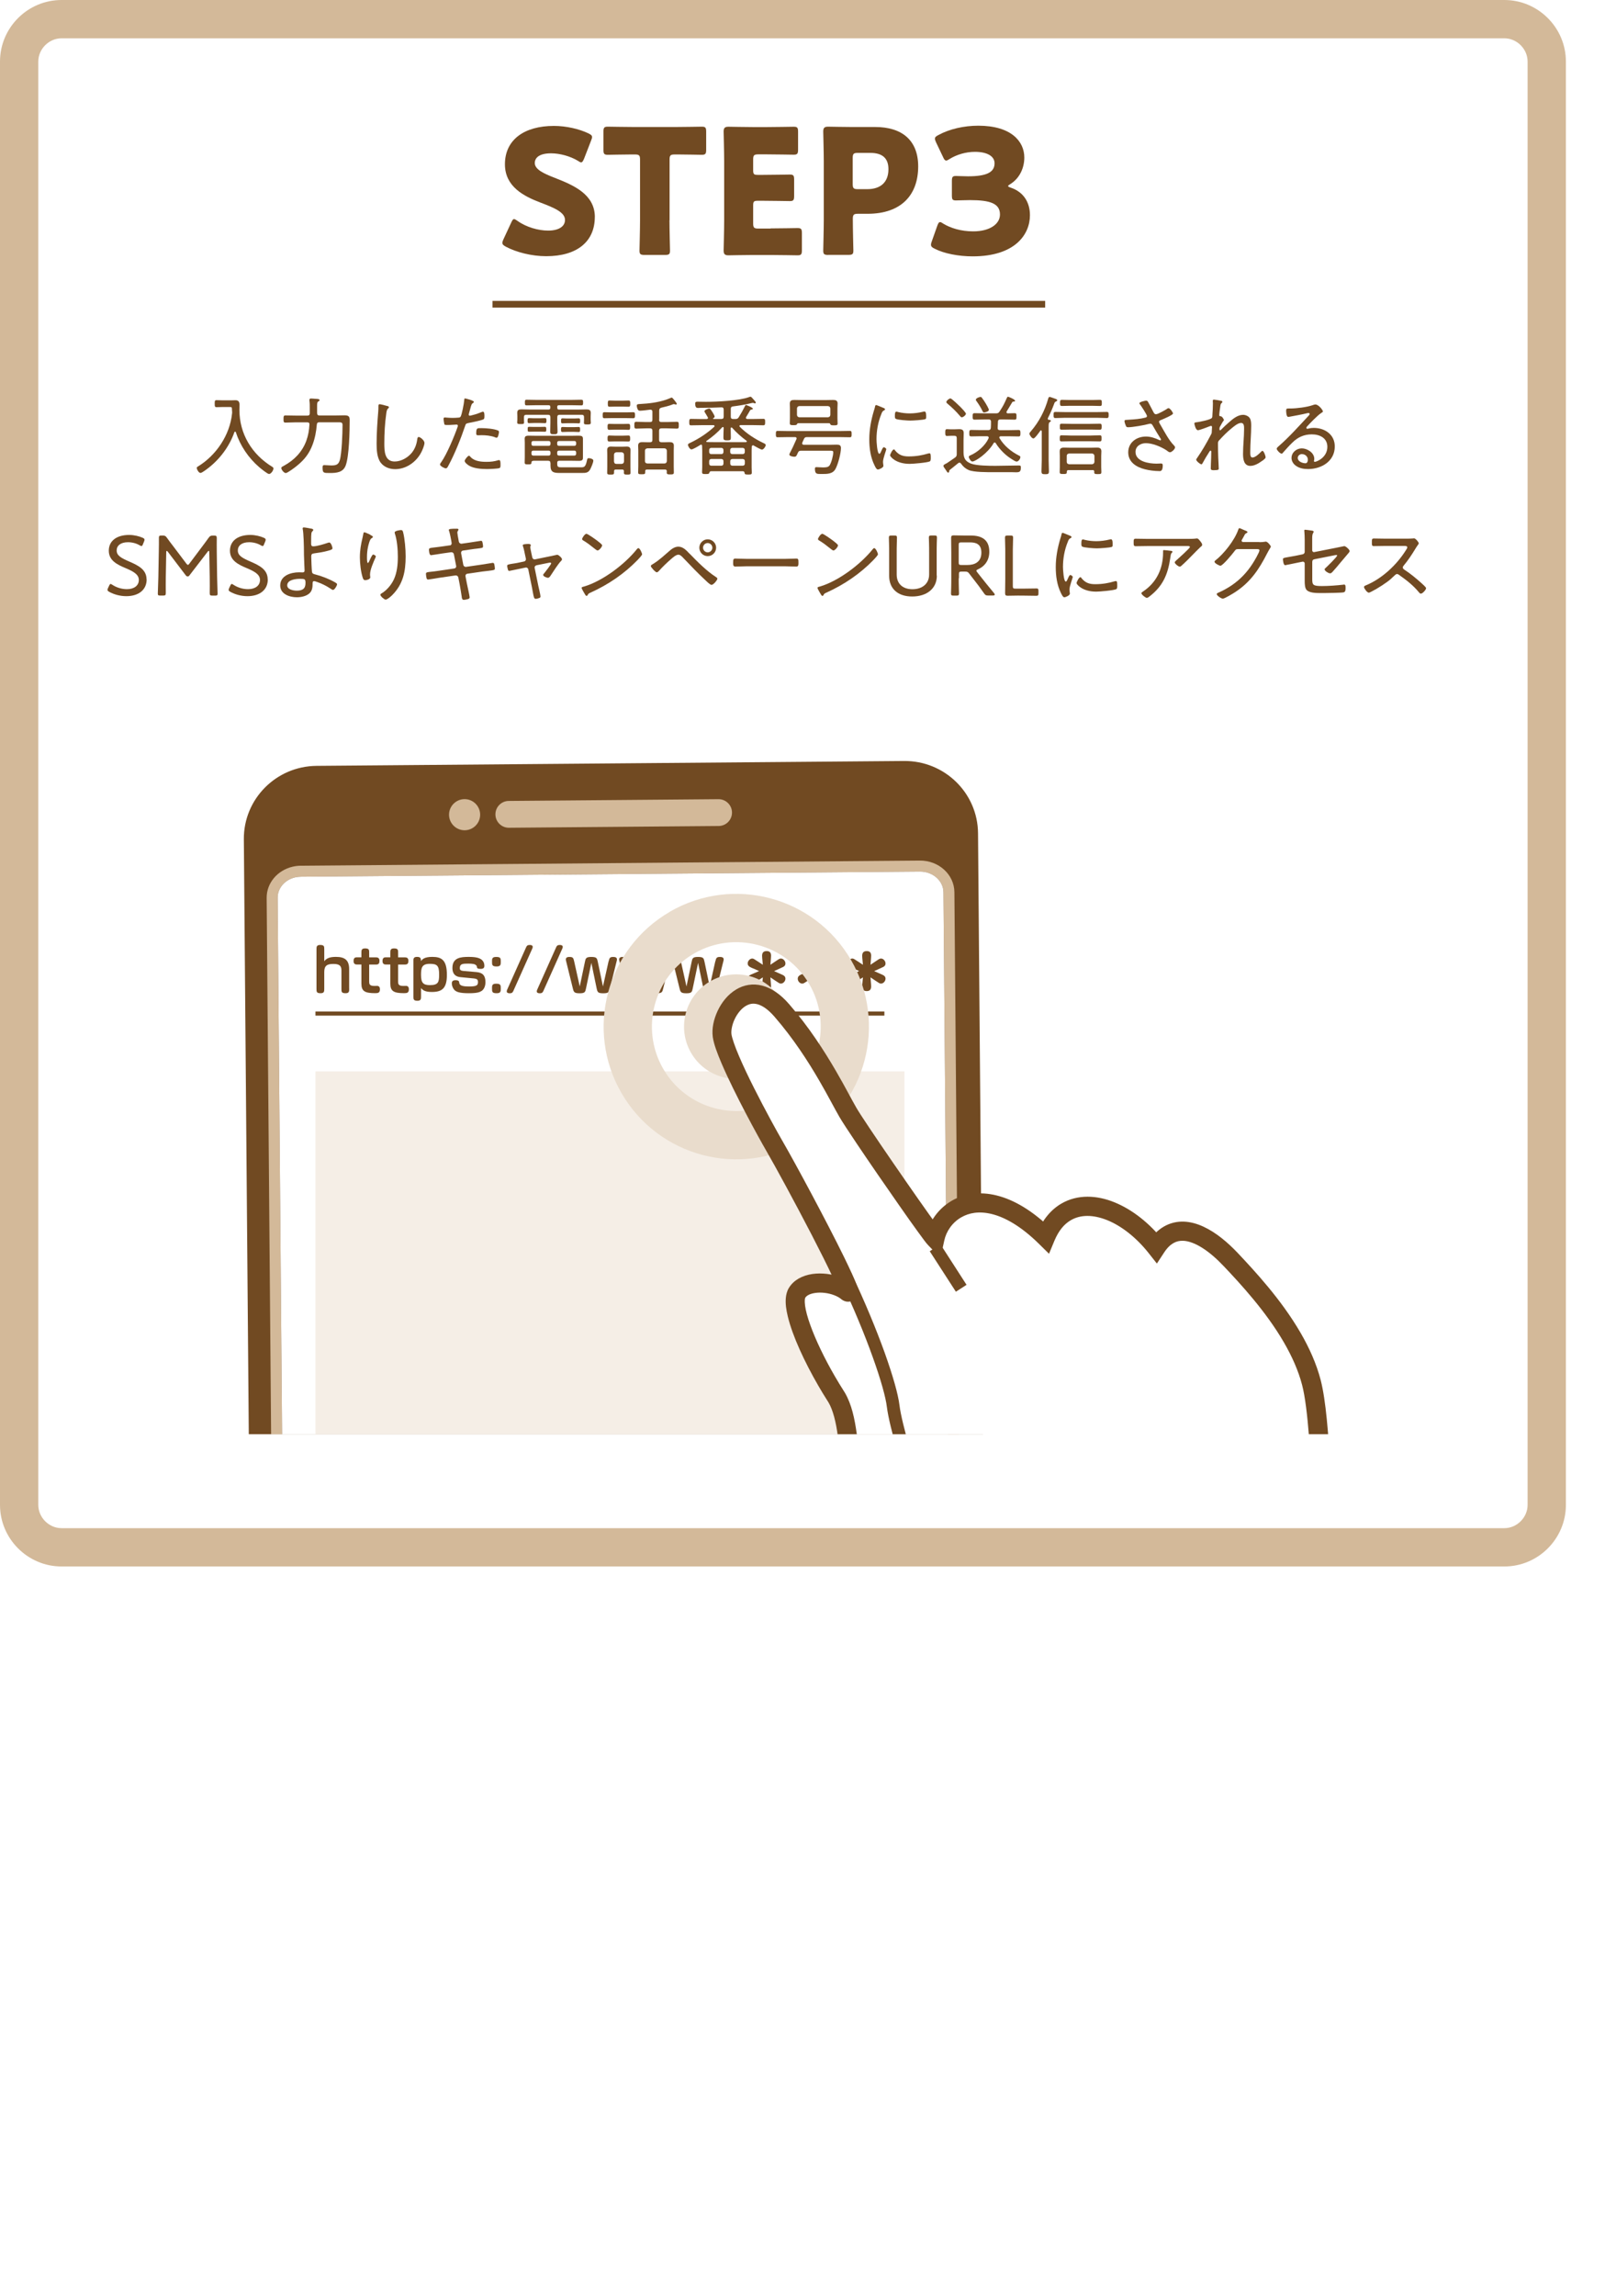 <?xml version="1.0" encoding="UTF-8"?><svg xmlns="http://www.w3.org/2000/svg" xmlns:xlink="http://www.w3.org/1999/xlink" viewBox="0 0 293.42 419.54"><defs><style>.cls-1,.cls-2{fill:#fff;}.cls-3{fill:#f5eee6;}.cls-4{fill:#e9dccc;mix-blend-mode:multiply;}.cls-5,.cls-6{isolation:isolate;}.cls-7{stroke-width:.75px;}.cls-7,.cls-8{stroke:#714a22;}.cls-7,.cls-8,.cls-9{fill:none;}.cls-8{stroke-miterlimit:10;stroke-width:1.22px;}.cls-10{fill:#d3b999;}.cls-2{filter:url(#drop-shadow-1);}.cls-6,.cls-11{fill:#714a22;}.cls-12{clip-path:url(#clippath);}.cls-13{fill:#b5b5b6;}</style><filter id="drop-shadow-1" filterUnits="userSpaceOnUse"><feOffset dx="7.16" dy="7.16"/><feGaussianBlur result="blur" stdDeviation="0"/><feFlood flood-color="#070001" flood-opacity=".15"/><feComposite in2="blur" operator="in"/><feComposite in="SourceGraphic"/></filter><clipPath id="clippath"><rect class="cls-9" x="21.29" y="92.81" width="245.11" height="169.29"/></clipPath></defs><g class="cls-5"><g id="_イヤー_2"><g id="_イヤー_1-2"><g><g><rect class="cls-2" width="286.27" height="286.27" rx="11.25" ry="11.25"/><g><path class="cls-11" d="M42.43,75.28v-.11c-.02-.13-.02-.24-.02-.32-.02-.43-.02-.47-.46-.47h-1.28c-.38,0-.73,.03-1.06,.03s-.36-.13-.36-.65c0-.49,.02-.63,.35-.63,.36,0,.73,.03,1.08,.03h1.65c.24,0,.46-.02,.7-.02,.6,0,.76,.32,.76,.87,0,.3-.02,.6-.02,.9,0,4.38,2.28,8.13,6,10.4,.11,.06,.22,.16,.22,.3,0,.35-.43,1.01-.81,1.01-.29,0-1.54-1.03-1.8-1.25-1.96-1.69-3.47-3.92-4.27-6.39-.02-.05-.06-.1-.13-.1s-.09,.05-.13,.1c-1,2.86-3.02,5.41-5.52,7.1-.14,.1-.51,.35-.68,.35-.32,0-.68-.65-.68-.93,0-.13,.08-.17,.22-.25,3.34-2.04,5.82-5.73,6.23-9.65,.02-.11,.02-.19,.02-.32Z"/><path class="cls-11" d="M57.98,75.49c0,.32,.13,.44,.44,.44h2.82c.59,0,1.15-.03,1.74-.03,.84,0,.95,.28,.95,.93,0,1.9-.1,6.58-.73,8.23-.47,1.27-1.66,1.38-2.85,1.38s-1.38,.03-1.38-1c0-.27,.03-.44,.32-.44,.4,0,.82,.06,1.25,.06,.81,0,1.31-.08,1.57-.93,.38-1.22,.51-5.02,.51-6.42,0-.59-.21-.54-1.23-.54h-3.01c-.3,0-.43,.11-.46,.43-.11,1.27-.33,2.47-.78,3.67-.63,1.68-1.54,2.8-2.93,3.91-.28,.24-1.66,1.27-1.96,1.27-.33,0-.82-.6-.82-.92,0-.19,.21-.27,.47-.41,1.9-1.04,3.35-2.53,4.1-4.57,.36-1,.51-1.9,.57-2.96,.02-.29-.11-.41-.41-.41h-2.12c-.62,0-1.23,.05-1.85,.05-.35,0-.36-.17-.36-.66s.03-.65,.36-.65c.62,0,1.23,.03,1.85,.03h2.15c.32,0,.44-.13,.44-.44v-1.04c0-.41,0-.82-.06-1.23v-.17c0-.21,.13-.24,.3-.24,.22,0,.52,.03,.76,.05,.44,.03,.79,.02,.79,.25,0,.13-.1,.16-.24,.25-.19,.11-.21,.33-.21,.85v1.28Z"/><path class="cls-11" d="M70.8,74.19c.13,.03,.3,.09,.3,.24,0,.11-.1,.17-.17,.24-.24,.21-.28,.66-.32,.95-.25,1.79-.35,3.59-.35,5.4,0,1.36,.03,3.32,1.88,3.32,1.2,0,2.42-.7,3.17-1.63,.55-.7,.84-1.49,.96-2.36,.03-.22,.06-.49,.27-.49,.3,0,1.06,.63,1.06,1.08s-.41,1.41-.62,1.79c-.93,1.74-2.74,3.01-4.75,3.01-1,0-2.03-.38-2.64-1.2-.68-.92-.74-2.36-.74-3.47,0-1.96,.14-3.92,.3-5.89,.03-.32,.03-.62,.03-.93,0-.22,.02-.38,.22-.38s1.16,.25,1.39,.33Z"/><path class="cls-11" d="M86.62,73.45c0,.08-.06,.13-.11,.17-.3,.19-.33,.32-.55,1.12l-.24,.87s-.03,.11-.03,.17c0,.11,.09,.19,.21,.19,.09,0,.47-.11,.59-.14,.47-.11,.93-.27,1.39-.46,.11-.05,.3-.13,.43-.13,.27,0,.25,.63,.25,.82,0,.32-.02,.51-.21,.59-.43,.19-2.07,.54-2.6,.63-.54,.11-.59,.13-.74,.62-.73,2.18-1.88,5.05-2.97,7.07-.19,.36-.3,.62-.54,.62s-1.06-.41-1.06-.71c0-.13,.17-.35,.25-.46,1-1.41,2.41-4.78,2.99-6.47,.02-.06,.03-.09,.03-.14,0-.14-.11-.22-.24-.22-.17,0-1.03,.08-1.61,.08-.41,0-.59,0-.63-.16-.05-.17-.14-.76-.14-.95,0-.17,.05-.27,.24-.27,.11,0,.74,.08,1.41,.08,.36,0,.71-.02,1.06-.05,.14,0,.28-.03,.38-.14,.24-.27,.66-2.55,.68-2.99,.02-.17,0-.38,.17-.38,.02,0,1.6,.36,1.6,.63Zm-.6,10.06c.71,.78,1.9,.89,2.9,.89,.81,0,1.41-.06,2.18-.3,.05-.02,.09-.02,.13-.02,.27,0,.27,.41,.27,.82,0,.27,.02,.55-.17,.63-.28,.14-1.91,.19-2.31,.19-1.01,0-2.44-.1-3.31-.65-.22-.14-.76-.54-.76-.84,0-.22,.57-.95,.79-.95,.09,0,.22,.14,.28,.22Zm1.99-5.27c.81,0,2.28,.11,3.02,.43,.13,.05,.19,.13,.19,.28,0,.19-.11,.65-.19,.82-.05,.14-.13,.22-.28,.22-.1,0-.21-.05-.3-.1-.73-.27-1.63-.36-2.41-.36-.21,0-.41,.02-.62,.02-.32,0-.36-.11-.36-.36,0-1.01,.19-.95,.95-.95Z"/><path class="cls-11" d="M101.88,74.52c0,.24,.09,.33,.33,.33h3.53c.47,0,.95-.03,1.42-.03,.52,0,.84,.06,.84,.66,0,.21-.02,.43-.02,.63v.63c0,.16,.03,.33,.03,.51,0,.3-.19,.32-.63,.32-.41,0-.63,0-.63-.3,0-.16,.02-.38,.02-.52v-.51c0-.32-.13-.44-.43-.44h-4.02c-.3,0-.44,.13-.44,.44v1.08c0,.51,.05,1.01,.05,1.52,0,.47-.16,.51-.68,.51s-.66-.03-.66-.51c0-.51,.03-1.01,.03-1.52v-1.08c0-.32-.13-.44-.44-.44h-3.96c-.32,0-.43,.13-.43,.44v.44c0,.16,.02,.35,.02,.52,0,.3-.22,.3-.63,.3-.46,0-.63-.02-.63-.32,0-.16,.03-.38,.03-.51v-.57c0-.21-.02-.41-.02-.63,0-.59,.3-.66,.82-.66,.47,0,.95,.03,1.42,.03h3.48c.24,0,.33-.11,.33-.33v-.14c0-.22-.09-.32-.33-.32h-2.22c-.59,0-1.19,.03-1.77,.03-.33,0-.33-.13-.33-.51s0-.52,.33-.52c.59,0,1.19,.03,1.77,.03h6.42c.6,0,1.19-.03,1.77-.03,.33,0,.35,.13,.35,.51s-.02,.52-.33,.52c-.6,0-1.19-.03-1.79-.03h-2.28c-.24,0-.33,.1-.33,.32v.14Zm-1.25,10.11c0-.3-.14-.43-.43-.43h-2.53c-.28,0-.51,.03-.52,.36,0,.3-.13,.3-.63,.3-.33,0-.6,.03-.6-.32s.02-.65,.02-.98v-2.64c0-.24-.02-.49-.02-.73,0-.43,.19-.57,.73-.57,.49,0,.98,.02,1.49,.02h6.23c.57,0,1-.02,1.33-.02,.65,0,.87,.08,.87,.59v3.42c0,.35-.06,.59-.73,.59-.49,0-.98-.02-1.47-.02h-2.12c-.27,0-.38,.11-.38,.38v.16c0,.6,.17,.66,.79,.66h3.53c.63,0,.85-.06,1.11-1.23,.06-.32,.09-.44,.33-.44,.25,0,.84,.13,.84,.44,0,.36-.4,1.28-.59,1.63-.35,.62-.82,.63-1.47,.63h-4.16c-1.04,0-1.61-.14-1.61-1.33v-.47Zm-2.99-7.33c-.35,0-.74,.03-.92,.03-.29,0-.27-.21-.27-.46,0-.27,0-.46,.27-.46,.24,0,.59,.03,.92,.03h1.06c.35,0,.7-.03,.93-.03,.27,0,.27,.19,.27,.46,0,.25,0,.46-.27,.46-.22,0-.57-.03-.93-.03h-1.06Zm-.02,1.58c-.32,0-.76,.02-.9,.02-.27,0-.25-.21-.25-.44,0-.27-.02-.46,.25-.46,.19,0,.57,.02,.9,.02h1.08c.33,0,.71-.02,.9-.02,.25,0,.27,.17,.27,.46,0,.27,0,.44-.27,.44-.17,0-.57-.02-.9-.02h-1.08Zm3.02,2.03c0-.19-.14-.32-.33-.32h-2.83c-.19,0-.32,.13-.32,.32v.25c0,.19,.13,.32,.32,.32h2.83c.19,0,.33-.13,.33-.32v-.25Zm-3.16,1.44c-.19,0-.32,.13-.32,.32v.27c0,.19,.13,.32,.32,.32h2.83c.19,0,.33-.13,.33-.32v-.27c0-.19-.14-.32-.33-.32h-2.83Zm7.53-.87c.19,0,.32-.13,.32-.32v-.25c0-.19-.13-.32-.32-.32h-2.83c-.19,0-.32,.13-.32,.32v.25c0,.19,.13,.32,.32,.32h2.83Zm-3.15,1.46c0,.19,.13,.32,.32,.32h2.83c.19,0,.32-.13,.32-.32v-.27c0-.19-.13-.32-.32-.32h-2.83c-.19,0-.32,.13-.32,.32v.27Zm1.8-5.6c-.32,0-.68,.03-.82,.03-.29,0-.27-.21-.27-.46s-.02-.46,.27-.46c.14,0,.51,.03,.82,.03h1.31c.32,0,.68-.03,.82-.03,.28,0,.27,.21,.27,.46s.02,.46-.27,.46c-.19,0-.49-.03-.82-.03h-1.31Zm.06,1.58c-.35,0-.73,.03-.89,.03-.27,0-.27-.21-.27-.46s0-.46,.27-.46c.16,0,.54,.03,.89,.03h1.19c.33,0,.73-.03,.87-.03,.27,0,.27,.16,.27,.46s0,.46-.27,.46c-.19,0-.52-.03-.87-.03h-1.19Z"/><path class="cls-11" d="M111.66,76.41c-.41,0-.84,.02-1.16,.02s-.32-.19-.32-.55,0-.55,.32-.55c.28,0,.76,.03,1.16,.03h2.96c.4,0,.87-.03,1.15-.03,.3,0,.32,.19,.32,.55s-.02,.55-.32,.55c-.33,0-.74-.02-1.15-.02h-2.96Zm2.09,9.4h-1.17c-.22,0-.32,.08-.32,.3v.22c0,.36-.11,.4-.63,.4-.49,0-.63-.03-.63-.36s.02-.7,.02-1.04v-2.2c0-.28-.02-.57-.02-.87,0-.46,.22-.65,.68-.65,.24,0,.47,.02,.71,.02h1.52c.22,0,.44-.02,.68-.02,.44,0,.68,.17,.68,.65,0,.29-.02,.59-.02,.87v2.2c0,.35,.02,.7,.02,1.04s-.13,.36-.6,.36-.62-.03-.62-.4c0-.08,.02-.14,.02-.22-.02-.22-.11-.3-.32-.3Zm-1.38-7.29c-.36,0-.71,.03-.98,.03-.32,0-.32-.19-.32-.55s0-.54,.32-.54c.24,0,.62,.02,.98,.02h1.53c.36,0,.74-.02,.98-.02,.32,0,.32,.22,.32,.54,0,.35,0,.55-.32,.55-.29,0-.62-.03-.98-.03h-1.53Zm0,2.15c-.38,0-.76,.02-.98,.02-.32,0-.32-.21-.32-.55s0-.55,.32-.55c.22,0,.6,.03,.98,.03h1.53c.38,0,.76-.03,.98-.03,.32,0,.32,.22,.32,.55s0,.55-.32,.55c-.27,0-.59-.02-.98-.02h-1.53Zm.05-6.36c-.36,0-.76,.02-.98,.02-.32,0-.32-.17-.32-.57s0-.57,.32-.57c.22,0,.62,.03,.98,.03h1.5c.38,0,.76-.03,.98-.03,.32,0,.32,.21,.32,.57s0,.57-.32,.57c-.27,0-.6-.02-.98-.02h-1.5Zm1.22,10.47c.27-.03,.41-.16,.44-.44v-1.25c-.03-.27-.17-.41-.44-.44h-.95c-.28,.03-.41,.17-.44,.44v1.25c.03,.28,.16,.44,.44,.44h.95Zm6.85-8.09c0,.32,.13,.44,.44,.44h1.03c.59,0,1.17-.05,1.77-.05,.36,0,.36,.19,.36,.63s0,.62-.36,.62c-.59,0-1.19-.05-1.77-.05h-1.03c-.32,0-.44,.14-.44,.44v1.66c0,.3,.13,.44,.44,.44h.51c.33,0,.65-.02,.97-.02,.47,0,.78,.11,.78,.65,0,.3-.02,.6-.02,.9v2.9c0,.36,.02,.73,.02,1.09,0,.33-.17,.36-.65,.36s-.65-.03-.65-.36c0-.06,0-.14,.02-.21-.02-.22-.11-.32-.32-.32h-3.32c-.22,0-.32,.09-.32,.32v.21c0,.33-.19,.33-.66,.33s-.63-.02-.63-.35c0-.36,.03-.73,.03-1.09v-2.88c0-.3-.03-.59-.03-.87,0-.54,.27-.68,.76-.68,.33,0,.65,.02,.98,.02h.43c.32,0,.44-.14,.44-.44v-1.66c0-.3-.13-.44-.44-.44h-.73c-.6,0-1.19,.05-1.77,.05-.36,0-.36-.19-.36-.62s0-.63,.36-.63c.59,0,1.17,.05,1.77,.05h.73c.32,0,.44-.13,.44-.44v-1.44c0-.21-.1-.38-.33-.38h-.09c-.4,.05-1.46,.19-1.82,.19-.16,0-.32-.03-.41-.19-.11-.16-.21-.54-.21-.74,0-.28,.27-.28,.63-.3,1.58-.08,3.21-.28,4.72-.78,.32-.11,.62-.24,.92-.36,.05-.02,.08-.03,.11-.03,.11,0,.21,.14,.35,.3,.02,.02,.05,.05,.08,.09,.16,.21,.51,.63,.51,.74,0,.08-.06,.14-.14,.14-.05,0-.14-.02-.19-.03-.06-.03-.14-.05-.21-.05-.11,0-.22,.05-.32,.1-.47,.19-1.44,.44-1.96,.55-.3,.09-.4,.22-.4,.54v1.65Zm.98,8.01c.27,0,.41-.16,.44-.43v-1.9c-.03-.27-.17-.41-.44-.44h-3.12c-.25,.03-.44,.17-.44,.44v1.9c0,.27,.19,.43,.44,.43h3.12Z"/><path class="cls-11" d="M137.64,81.39c-.13,0-.19,.11-.21,.24,0,.24-.02,.47-.02,.71v3.05c0,.33,.03,.65,.03,.98s-.14,.35-.66,.35c-.55,0-.63-.05-.66-.3-.03-.19-.11-.3-.32-.3h-5.81c-.22,0-.25,.13-.33,.32-.05,.13-.1,.19-.63,.19s-.68-.02-.68-.35,.03-.65,.03-.97v-2.97c0-.28-.03-.59-.03-.87,0-.13-.05-.21-.17-.21-.03,0-.06,.02-.1,.02-.3,.19-1.38,.85-1.68,.85-.27,0-.63-.59-.63-.84,0-.19,.17-.25,.51-.41,1.58-.76,2.97-1.69,4.29-2.88,.03-.05,.06-.08,.06-.14,0-.11-.1-.16-.19-.16h-2.22c-.62,0-1.25,.03-1.88,.03-.32,0-.33-.14-.33-.59s.02-.59,.33-.59c.63,0,1.27,.03,1.88,.03h.97c.13-.02,.24-.05,.24-.21,0-.06-.02-.09-.05-.14l-.3-.51c-.16-.25-.3-.48-.3-.55,0-.27,.71-.51,.87-.51,.19,0,.33,.24,.7,.82,.08,.14,.3,.51,.3,.66,0,.14-.13,.21-.24,.27-.03,.02-.06,.03-.06,.08s.05,.08,.1,.08h1.41c.32,0,.44-.13,.44-.44v-1.28c0-.28-.13-.43-.41-.41-1.19,.05-2.37,.09-3.56,.09h-.28c-.13,0-.25,.02-.36,.02-.27,0-.6,.02-.6-.79,0-.33,.19-.35,.44-.35,.51,0,1.01,.02,1.52,.02,2.03,0,6.08-.19,7.91-.87,.06-.03,.16-.06,.24-.06,.11,0,.21,.09,.4,.32,.06,.08,.14,.17,.25,.28,.11,.13,.32,.32,.32,.49,0,.08-.08,.13-.14,.13-.05,0-.14-.03-.19-.05-.06-.03-.14-.05-.21-.05-.08,0-.25,.05-.33,.06-1.08,.28-2.18,.44-3.29,.59-.3,.03-.41,.17-.41,.47v1.39c0,.32,.13,.44,.44,.44h.4c.3,0,.4-.05,.59-.28,.43-.68,.82-1.38,1.17-2.09,.03-.1,.08-.19,.19-.19,.05,0,1.25,.46,1.25,.68,0,.11-.13,.13-.19,.14-.16,.02-.22,.03-.32,.16-.22,.38-.36,.63-.73,1.23-.03,.05-.03,.08-.03,.14,0,.16,.13,.19,.25,.21h1.03c.63,0,1.27-.03,1.9-.03,.33,0,.33,.17,.33,.59s-.02,.59-.33,.59c-.63,0-1.27-.03-1.9-.03h-2.26c-.09,0-.21,.05-.21,.16,0,.06,.03,.09,.06,.14,1.27,1.27,2.8,2.25,4.42,3.02,.14,.06,.33,.16,.33,.33,0,.25-.41,.82-.68,.82-.22,0-.93-.41-1.33-.63-.08-.05-.14-.08-.19-.11-.03-.03-.08-.05-.13-.05Zm-5.49-3.34c-.06,0-.1,.02-.14,.06-.87,.97-1.79,1.73-2.85,2.47-.03,.03-.05,.06-.05,.11,0,.03,.03,.09,.13,.09,.38,.02,.78,.02,1.16,.02h5.98c.06-.02,.16-.05,.16-.13,0-.06-.03-.09-.08-.13-.95-.7-1.82-1.47-2.61-2.36-.03-.03-.06-.06-.13-.06-.1,0-.14,.08-.14,.17,.02,.55,.03,1.09,.03,1.65,0,.47-.11,.54-.66,.54s-.7-.06-.7-.54c0-.57,.03-1.16,.05-1.73-.02-.16-.09-.17-.14-.17Zm.11,4.18c0-.22-.16-.38-.38-.38h-1.85c-.22,0-.38,.16-.38,.38v.38c0,.22,.16,.38,.38,.38h1.85c.22,0,.38-.16,.38-.38v-.38Zm-2.23,1.65c-.22,0-.38,.16-.38,.38v.47c0,.22,.16,.38,.38,.38h1.85c.22,0,.38-.16,.38-.38v-.47c0-.22-.16-.38-.38-.38h-1.85Zm5.73-.89c.24,0,.4-.16,.4-.38v-.38c0-.22-.16-.38-.4-.38h-1.87c-.24,0-.4,.16-.4,.38v.38c0,.22,.16,.38,.4,.38h1.87Zm-2.26,1.74c0,.22,.16,.38,.4,.38h1.87c.24,0,.4-.16,.4-.38v-.47c0-.22-.16-.38-.4-.38h-1.87c-.24,0-.4,.16-.4,.38v.47Z"/><path class="cls-11" d="M146.68,80.9s-.03,.08-.03,.14c0,.24,.25,.24,.3,.24h4.94c.38,0,.76-.02,1.12-.02,.47,0,.73,.13,.73,.63,0,.93-.54,2.99-1,3.81-.52,.95-1.57,.92-2.53,.92-.87,0-1.23,.05-1.23-.98,0-.22,.1-.27,.3-.27,.3,0,.68,.05,1.12,.05s1.01,.02,1.27-.38c.33-.52,.66-1.77,.66-2.39,0-.28-.17-.28-.68-.28h-5.19c-.32,0-.44,.06-.59,.36-.03,.08-.06,.16-.1,.22-.16,.36-.22,.52-.57,.52-.24,0-.9-.11-.9-.41,0-.08,.22-.52,.43-.92,.11-.22,.21-.43,.27-.55l.6-1.33s.03-.08,.03-.14c0-.24-.25-.24-.3-.24h-1.28c-.63,0-1.25,.03-1.88,.03-.32,0-.33-.16-.33-.57s0-.59,.33-.59c.63,0,1.25,.03,1.88,.03h9.43c.63,0,1.25-.03,1.88-.03,.33,0,.33,.16,.33,.59s-.02,.57-.33,.57c-.63,0-1.25-.03-1.88-.03h-5.92c-.3,0-.46,.05-.59,.35l-.3,.66Zm4.87-3.56h-5.63c-.13,0-.17,.08-.22,.19-.08,.14-.17,.17-.63,.17-.49,0-.68-.02-.68-.35s.02-.63,.02-.97v-1.82c0-.25-.02-.51-.02-.77,0-.59,.3-.7,.84-.7,.38,0,.78,.02,1.16,.02h4.73c.4,0,.78-.02,1.16-.02,.47,0,.85,.08,.85,.65,0,.27-.03,.55-.03,.82v1.87c0,.32,.03,.63,.03,.95,0,.33-.16,.35-.68,.35-.49,0-.57-.05-.63-.17s-.1-.21-.25-.22Zm-.19-1.08c.27-.03,.41-.17,.44-.44v-1.17c-.03-.27-.17-.41-.44-.44h-5.22c-.29,.03-.41,.17-.44,.44v1.17c.03,.27,.16,.41,.44,.44h5.22Z"/><path class="cls-11" d="M161.58,74.57c.09,.05,.22,.11,.22,.24,0,.09-.08,.13-.22,.21-.25,.13-.32,.28-.47,.68-.59,1.44-.87,3.02-.87,4.57,0,.36,.11,2.66,.52,2.66,.13,0,.22-.19,.36-.52,.03-.08,.08-.16,.11-.24,.14-.3,.24-.44,.36-.44s.44,.22,.44,.36c0,.16-.6,1.66-.6,2.31,0,.13,.03,.41,.05,.54,.02,.06,.02,.16,.02,.21,0,.3-.76,.65-1.01,.65-.27,0-.49-.51-.62-.77-.73-1.47-.95-3.13-.95-4.76,0-1.77,.33-3.5,.84-5.21,.08-.24,.16-.49,.21-.74,.02-.13,.06-.3,.21-.3,.09,0,.82,.32,1.2,.47,.09,.05,.17,.08,.21,.09Zm2.03,7.72c.71,.87,1.42,1.12,2.52,1.12,1.38,0,2.5-.22,3.47-.51,.09-.03,.24-.06,.32-.06,.21,0,.24,.24,.24,.84,0,.17,0,.54-.16,.63-.44,.24-3.09,.46-3.69,.46-2.58,0-3.59-1.36-3.59-1.55s.43-1.09,.7-1.09c.09,0,.16,.09,.21,.16Zm.62-6.98c.65,.16,1.42,.24,2.09,.24,.77,0,1.68-.11,2.42-.3,.08-.02,.21-.05,.28-.05,.32,0,.3,.7,.3,.92,0,.27,0,.41-.14,.47-.36,.16-2.28,.27-2.75,.27s-2.31-.11-2.67-.32c-.17-.09-.16-.36-.16-.54,0-.46,.03-.77,.28-.77,.09,0,.25,.05,.35,.08Z"/><path class="cls-11" d="M173.53,86.2c-.02,.09-.09,.17-.21,.17s-.19-.16-.36-.41c-.06-.08-.11-.16-.17-.25-.11-.16-.32-.41-.32-.59s.4-.36,.62-.47c.22-.13,1.23-.84,1.52-1.04,.25-.19,.3-.35,.3-.65v-2.88c0-.32-.13-.44-.43-.44h-.63c-.24,0-.47,.03-.71,.03-.3,0-.33-.14-.33-.62s.03-.62,.33-.62c.24,0,.47,.03,.71,.03h.55c.32,0,.62-.03,.93-.03,.57,0,.85,.14,.85,.73,0,.43-.03,.85-.03,1.28v2.2c0,1.08,.33,1.69,1.38,2.09,1.03,.38,3.29,.4,4.45,.4,1.38,0,2.75-.06,4.11-.06h.27c.24,0,.27,.14,.27,.35,0,.79-.24,.89-.89,.89-.21,0-.44-.02-.73-.02h-3.42c-1.12,0-3.51,.02-4.48-.38-.59-.25-1.03-.63-1.41-1.17-.06-.09-.16-.19-.3-.19-.09,0-.16,.03-.24,.1-.51,.4-.98,.82-1.49,1.2-.14,.11-.14,.21-.16,.36Zm2.09-11.79c.21,.21,.97,1.01,.97,1.2,0,.22-.48,.65-.76,.65-.14,0-.24-.13-.33-.24-.68-.81-1.44-1.54-2.25-2.22-.1-.08-.24-.19-.24-.33,0-.24,.51-.66,.74-.66,.25,0,1.61,1.35,1.87,1.6Zm5.13,2.25h-.87c-.57,0-1.14,.03-1.71,.03-.35,0-.35-.17-.35-.59s0-.59,.35-.59c.57,0,1.14,.03,1.71,.03h2.2c.33,0,.48-.06,.65-.33,.68-1.03,.84-1.38,1.33-2.47,.05-.1,.1-.24,.21-.24s1.3,.49,1.3,.74c0,.16-.16,.14-.27,.14-.11,.02-.19,.03-.25,.13-.11,.17-.73,1.23-1,1.66-.03,.05-.05,.1-.05,.16,0,.13,.09,.19,.21,.21,.43-.02,.84-.03,1.27-.03,.35,0,.35,.17,.35,.59s0,.59-.35,.59c-.57,0-1.14-.03-1.71-.03h-.89c-.3,0-.43,.11-.44,.41-.02,.38-.03,.74-.05,1.11-.02,.3,.13,.43,.41,.43h1.66c.59,0,1.16-.03,1.74-.03,.33,0,.35,.16,.35,.59s-.02,.59-.35,.59c-.59,0-1.16-.03-1.74-.03h-1.49c-.14,0-.28,.05-.28,.22,0,.06,.02,.1,.05,.14,.84,1.41,2.15,2.47,3.61,3.2,.11,.05,.19,.11,.19,.24,0,.32-.35,.82-.68,.82-.24,0-.7-.32-1-.51-1.09-.68-2.15-1.76-2.82-2.85-.05-.08-.11-.13-.21-.13-.08,0-.14,.06-.19,.14-1.03,1.8-3.31,3.34-3.88,3.34-.29,0-.65-.63-.65-.84,0-.16,.17-.24,.32-.3,1.28-.55,2.71-1.79,3.29-3.09,.02-.05,.03-.1,.03-.14,0-.24-.27-.25-.32-.25h-1.14c-.59,0-1.16,.03-1.74,.03-.33,0-.35-.17-.35-.59s.02-.59,.35-.59c.59,0,1.16,.03,1.74,.03h1.38c.29,0,.44-.11,.47-.41,.03-.36,.03-.74,.03-1.11,0-.3-.13-.43-.43-.43Zm-.81-1.28c-.21,0-.25-.11-.33-.27-.27-.59-.7-1.27-1.08-1.79-.05-.08-.13-.17-.13-.27,0-.27,.62-.51,.84-.51,.13,0,.21,.06,.27,.16,.21,.27,.51,.71,.68,1,.13,.21,.59,1.01,.59,1.2,0,.33-.74,.47-.84,.47Z"/><path class="cls-11" d="M190.43,78.8c0-.08-.03-.16-.11-.16-.06,0-.1,.03-.13,.08-.19,.25-.98,1.41-1.27,1.41s-.73-.66-.73-.87c0-.16,.17-.32,.27-.44,1.49-1.72,2.56-3.78,3.17-5.98,.05-.14,.09-.3,.27-.3,.11,0,.7,.22,.84,.27,.25,.08,.54,.16,.54,.35,0,.09-.14,.17-.22,.21-.24,.11-.25,.17-.36,.47-.33,.89-.7,1.73-1.12,2.56-.02,.03-.03,.1-.03,.13,0,.17,.14,.19,.21,.19,.13,.02,.35,.03,.35,.21,0,.09-.08,.13-.21,.22-.17,.11-.19,.33-.19,.97v5.98c0,.68,.05,1.36,.05,2.04,0,.47-.16,.52-.66,.52-.55,0-.7-.05-.7-.54,0-.68,.05-1.36,.05-2.03v-5.29Zm4.27-2.45c-.59,0-1.17,.05-1.74,.05-.33,0-.35-.14-.35-.57s.02-.55,.35-.55c.57,0,1.15,.03,1.74,.03h5.89c.57,0,1.15-.03,1.74-.03,.33,0,.35,.14,.35,.55s-.02,.57-.35,.57c-.59,0-1.17-.05-1.74-.05h-5.89Zm1.11,4.29c-.57,0-1.14,.03-1.72,.03-.33,0-.35-.14-.35-.55s.02-.57,.35-.57c.59,0,1.15,.05,1.72,.05h3.5c.57,0,1.14-.05,1.72-.05,.35,0,.35,.16,.35,.57s-.02,.55-.35,.55c-.57,0-1.16-.03-1.72-.03h-3.5Zm3.94,5.27h-4.4c-.21,0-.32,.08-.32,.3v.08c0,.33-.17,.33-.65,.33s-.65-.02-.65-.35,.02-.65,.02-.97v-1.95c0-.27-.02-.54-.02-.82,0-.55,.24-.73,.78-.73,.35,0,.7,.02,1.04,.02h3.97c.35,0,.7-.02,1.04-.02,.49,0,.79,.14,.79,.68,0,.3-.03,.59-.03,.87v1.98c0,.32,.03,.63,.03,.95,0,.35-.16,.36-.65,.36-.44,0-.66,0-.66-.33,0-.05,0-.08,.02-.11-.02-.22-.11-.3-.32-.3Zm-3.92-7.41c-.57,0-1.15,.03-1.72,.03-.35,0-.35-.14-.35-.55s0-.55,.35-.55c.57,0,1.16,.03,1.72,.03h3.5c.57,0,1.14-.03,1.72-.03,.35,0,.35,.16,.35,.55s-.02,.55-.35,.55c-.59,0-1.15-.03-1.72-.03h-3.5Zm-.3-4.34c-.46,0-.93,.03-1.39,.03-.35,0-.35-.17-.35-.55s0-.57,.35-.57c.46,0,.93,.03,1.39,.03h4.16c.46,0,.93-.03,1.39-.03,.35,0,.35,.17,.35,.57s0,.55-.35,.55c-.46,0-.93-.03-1.39-.03h-4.16Zm4.11,10.68c.27-.03,.41-.17,.44-.44v-1.08c-.03-.27-.17-.41-.44-.44h-4.19c-.27,.03-.43,.17-.43,.44v1.08c0,.27,.16,.41,.43,.44h4.19Z"/><path class="cls-11" d="M209.83,73.35c.16,.25,.82,1.57,1.03,1.95,.11,.21,.21,.4,.48,.4,.35,0,1.55-.7,1.88-.9,.09-.08,.28-.21,.41-.21,.27,0,.81,.76,.81,.98,0,.28-1.84,1.04-2.15,1.17-.21,.08-.4,.13-.4,.36,0,.14,.32,.63,.4,.78,.63,1.09,1.41,2.58,2.28,3.47,.11,.11,.25,.25,.25,.41,0,.33-.63,.89-.92,.89-.27,0-.47-.25-.68-.38-1-.65-2.55-1.28-3.73-1.28-.97,0-1.9,.55-1.9,1.6,0,1.77,2.48,2.14,3.83,2.14,.36,0,.68-.03,.85-.03,.25,0,.3,.16,.3,.38,0,1.12-.49,1.01-.66,1.01-.81,0-1.82-.13-2.61-.33-1.57-.4-3.04-1.3-3.04-3.1s1.52-2.88,3.24-2.88c.85,0,1.65,.27,2.42,.63,.06,.02,.13,.06,.19,.06,.08,0,.14-.05,.14-.13,0-.11-.13-.28-.19-.36-.47-.74-.9-1.47-1.33-2.23-.11-.19-.22-.32-.44-.32-.08,0-.13,.02-.21,.03-.84,.24-3.01,.62-3.84,.62-.29,0-.35-.09-.44-.33-.09-.21-.22-.57-.22-.79s.14-.22,.57-.24c.1,0,.19-.02,.3-.02,.97-.06,1.99-.13,2.94-.38,.14-.03,.3-.11,.3-.28,0-.25-1.04-1.82-1.25-2.1-.06-.06-.14-.16-.14-.25,0-.25,1.09-.47,1.23-.47s.22,.05,.3,.16Z"/><path class="cls-11" d="M223.28,73.24c.08,.03,.19,.08,.19,.19,0,.08-.06,.16-.13,.22-.17,.17-.21,.21-.28,.84-.05,.3-.16,1.11-.16,1.38,0,.17,.14,.21,.3,.21,.25,.02,.55,.57,.55,.68,0,.09-.11,.19-.21,.32l-.54,.96c-.06,.14-.06,.25-.06,.4,0,.09,.02,.19,.14,.19,.05,0,.1-.03,.13-.08,.35-.36,1.09-1.06,1.49-1.39,.7-.62,1.58-1.35,2.56-1.35,.44,0,1.01,.24,1.23,.62,.24,.38,.25,.95,.25,1.39,0,1.57-.17,3.13-.17,4.7,0,.48-.03,1.09,.4,1.09,.51,0,1.23-.68,1.57-1.04,.06-.08,.16-.17,.27-.17,.24,0,.57,.95,.57,1.17s-.52,.59-.71,.7c-.59,.43-1.35,.87-2.09,.87-1.2,0-1.33-1.28-1.33-2.2,0-1.52,.19-3.04,.19-4.56,0-.41,.02-1.09-.54-1.09-.62,0-1.41,.71-1.87,1.09-.76,.63-1.38,1.25-2.04,1.98-.21,.21-.32,.32-.32,.63v.27c0,.81,.02,1.6,.05,2.41,.02,.43,.09,1.71,.09,1.99,0,.13-.02,.27-.89,.27-.29,0-.57,0-.57-.32,0-.03,.03-.79,.03-.95,.03-.7,.06-1.41,.06-2.12,0-.08-.03-.19-.13-.19-.08,0-.16,.11-.19,.17-.47,.71-.9,1.44-1.31,2.2-.03,.06-.08,.13-.17,.13-.24,0-.95-.6-.95-.85,0-.09,.09-.22,.16-.3,.95-1.38,1.74-2.75,2.52-4.24,.1-.19,.16-.29,.16-.51,0-.25,.05-.82,.05-.9,0-.13-.06-.22-.19-.22-.08,0-.22,.06-.3,.09-.33,.14-1.8,.7-2.09,.7-.43,0-.65-1.16-.65-1.22,0-.22,.28-.22,.47-.24,.47-.06,2.47-.44,2.72-.78,.13-.14,.09-.38,.11-.57,.05-.63,.09-1.44,.09-2.07,0-.22-.02-.41-.02-.49,0-.14,.05-.22,.21-.22,.14,0,1.19,.17,1.33,.22Z"/><path class="cls-11" d="M241.86,75.19c0,.1-.22,.22-.3,.27-.74,.49-2.01,1.82-2.63,2.5-.05,.06-.11,.14-.11,.24s.09,.16,.19,.16c.05,0,.21-.03,.27-.05,.28-.08,.62-.11,.9-.11,2.03,0,3.84,1.22,3.84,3.39,0,2.69-2.42,4.13-4.89,4.13-.79,0-1.61-.14-2.26-.63-.44-.32-.76-.84-.76-1.39,0-1.01,.9-1.76,1.88-1.76s2.28,.79,2.28,1.9c0,.22-.06,.33-.06,.4,0,.1,.06,.16,.16,.16,.33,0,2.29-.78,2.29-2.74,0-1.61-1.39-2.28-2.83-2.28s-2.58,.52-3.58,1.52c-.59,.57-1.14,1.19-1.68,1.8-.09,.11-.16,.21-.25,.21-.32,0-.92-.68-.92-.9,0-.17,.21-.32,.32-.43,1.98-1.72,3.72-3.69,5.51-5.6,.08-.09,.19-.19,.19-.33,0-.13-.11-.17-.22-.17-.08,0-.22,.03-.3,.05-.98,.24-1.99,.41-2.99,.6-.09,.02-.3,.06-.4,.06-.35,0-.38-.89-.38-1.14,0-.36,.08-.4,.52-.4h.28c1.06,0,2.99-.24,3.99-.59,.16-.05,.38-.14,.55-.14,.6,0,1.38,1.03,1.38,1.28Zm-3.83,7.79c-.41,0-.78,.3-.78,.71,0,.65,.87,.97,1.41,.97,.32,0,.44-.36,.44-.63,0-.6-.49-1.04-1.08-1.04Z"/><path class="cls-11" d="M26.81,105.88c0,1.93-1.49,3.07-3.72,3.07-1.17,0-2.29-.33-3.12-.79-.22-.13-.32-.22-.32-.36,0-.08,.03-.17,.09-.32l.21-.44c.09-.21,.17-.32,.28-.32,.08,0,.17,.06,.32,.16,.73,.48,1.68,.79,2.66,.79,1.3,0,2.17-.65,2.17-1.68s-1.03-1.57-2.36-2.14c-1.57-.66-3.13-1.39-3.13-3.21s1.47-2.88,3.72-2.88c.92,0,1.85,.24,2.48,.52,.24,.11,.33,.21,.33,.35,0,.08-.02,.17-.08,.32l-.21,.51c-.09,.24-.16,.33-.27,.33-.06,0-.17-.05-.32-.13-.52-.32-1.31-.57-2.14-.57-1.35,0-2.07,.63-2.07,1.5,0,.95,.81,1.38,2.29,2.03,1.65,.71,3.17,1.46,3.17,3.26Z"/><path class="cls-11" d="M30.31,105.44c-.02,.87,0,2.33,0,2.91,0,.41-.08,.49-.49,.49h-.51c-.36,0-.46-.06-.46-.35,0-.32,.08-2.03,.1-3.09l.08-4.57c.03-.84,.02-1.96,.02-2.56,0-.33,.09-.4,.47-.4h.21c.41,0,.54,.06,.78,.4,.4,.55,.81,1.11,1.22,1.63l2.33,3.09c.13,.16,.21,.24,.29,.24s.17-.08,.28-.24l2.29-3.05c.41-.55,.82-1.09,1.22-1.66,.25-.33,.36-.4,.78-.4h.22c.41,0,.49,.08,.49,.49,0,.46-.02,1.68,0,2.47l.06,4.56c.02,1.08,.09,2.79,.09,3.1,0,.28-.09,.35-.46,.35h-.49c-.41,0-.49-.08-.49-.49s.03-1.98,0-2.9l-.08-4.54c0-.16-.03-.25-.09-.25s-.13,.06-.21,.16l-3.34,4.34c-.09,.13-.16,.17-.32,.17s-.22-.06-.32-.17l-3.31-4.35c-.08-.09-.14-.14-.19-.14-.06,0-.09,.08-.09,.24l-.08,4.54Z"/><path class="cls-11" d="M48.96,105.88c0,1.93-1.49,3.07-3.72,3.07-1.17,0-2.29-.33-3.12-.79-.22-.13-.32-.22-.32-.36,0-.08,.03-.17,.09-.32l.21-.44c.09-.21,.17-.32,.28-.32,.08,0,.17,.06,.32,.16,.73,.48,1.68,.79,2.66,.79,1.3,0,2.17-.65,2.17-1.68s-1.03-1.57-2.36-2.14c-1.57-.66-3.13-1.39-3.13-3.21s1.47-2.88,3.72-2.88c.92,0,1.85,.24,2.48,.52,.24,.11,.33,.21,.33,.35,0,.08-.02,.17-.08,.32l-.21,.51c-.09,.24-.16,.33-.27,.33-.06,0-.17-.05-.32-.13-.52-.32-1.31-.57-2.14-.57-1.35,0-2.07,.63-2.07,1.5,0,.95,.81,1.38,2.29,2.03,1.65,.71,3.17,1.46,3.17,3.26Z"/><path class="cls-11" d="M56.86,96.59c.13,.03,.41,.08,.41,.25,0,.09-.06,.17-.14,.24-.21,.17-.25,.38-.25,1.74v.55c0,.27,.06,.47,.38,.47,.68,0,1.95-.4,2.61-.62,.1-.03,.22-.08,.32-.08,.35,0,.59,.89,.59,1.04,0,.22-.22,.32-.9,.49-.81,.22-1.63,.35-2.47,.46-.4,.05-.51,.19-.51,.57,0,.46,.08,2.39,.13,2.78,.05,.36,.28,.41,.54,.48,1.19,.3,2.52,.81,3.59,1.41,.14,.08,.46,.24,.46,.41,0,.25-.47,1.03-.74,1.03-.13,0-.38-.19-.51-.27-.65-.44-1.6-.92-2.36-1.17-.13-.05-.47-.17-.59-.17-.25,0-.27,.24-.27,.4,0,.68-.05,1.36-.6,1.85-.6,.52-1.5,.7-2.28,.7-1.33,0-3.04-.57-3.04-2.15,0-1.82,1.95-2.41,3.45-2.41,.21,0,.41,.02,.62,.02,.17,0,.38-.03,.38-.38,0-.16-.11-2.29-.11-2.82,0-1.87-.08-4.03-.22-4.68-.02-.05-.02-.13-.02-.17,0-.14,.11-.17,.22-.17,.25,0,1.03,.16,1.31,.21Zm-4.35,10.38c0,.78,1.14,.97,1.74,.97,.98,0,1.6-.3,1.6-1.38,0-.74-.11-.78-1.03-.78-.76,0-2.31,.17-2.31,1.19Z"/><path class="cls-11" d="M67.68,97.75c.14,.08,.49,.21,.49,.36,0,.13-.21,.24-.3,.3-.27,.17-.52,1.2-.59,1.53-.13,.59-.19,1.23-.19,1.85,0,.14-.02,1.09,.16,1.09,.11,0,.21-.24,.32-.46,.08-.19,.46-1.08,.65-1.08,.14,0,.49,.21,.49,.36,0,.06-.05,.16-.08,.22-.35,.79-.98,2.2-.98,3.04,0,.11,0,.24,.02,.36,.02,.05,.02,.14,.02,.19,0,.35-.65,.52-.92,.52-.3,0-.4-.25-.47-.49-.33-1.01-.51-2.58-.51-3.66,0-1.31,.19-2.39,.49-3.64,.05-.21,.09-.41,.13-.62,.02-.1,.05-.35,.19-.35,.13,0,.92,.36,1.09,.44Zm6.01-.52c.32,1.3,.47,3.1,.47,4.45,0,2.75-.46,5.08-2.47,7.09-.24,.24-.89,.81-1.2,.81-.21,0-.95-.6-.95-.89,0-.13,.13-.21,.22-.25,.93-.55,1.77-1.55,2.23-2.52,.6-1.28,.74-2.77,.74-4.16,0-1.31-.13-3.05-.55-4.27-.02-.06-.03-.13-.03-.19,0-.3,.97-.43,1.15-.43,.3,0,.33,.19,.38,.36Z"/><path class="cls-11" d="M82.24,99.68c.21-.03,.33-.19,.33-.4,0-.08-.02-.14-.03-.22l-.06-.35c-.08-.46-.24-1.25-.38-1.68-.02-.05-.05-.11-.05-.17,0-.19,.28-.24,1.44-.24,.09,0,.33,0,.33,.16s-.21,.27-.21,.55c0,.17,.16,1.08,.21,1.3l.06,.35c.05,.24,.27,.41,.52,.38l1.46-.21c.27-.03,1.98-.32,2.06-.32,.19,0,.25,.11,.28,.27,.05,.17,.11,.57,.11,.74,0,.3-.19,.3-1.04,.41-.32,.03-.71,.08-1.23,.16l-1.42,.21c-.24,.03-.36,.27-.32,.49l.4,2.12c.05,.24,.27,.4,.51,.36l2.77-.4c.27-.03,2.03-.33,2.09-.33,.13,0,.21,.05,.27,.17,.05,.14,.13,.65,.13,.82,0,.33-.1,.33-1.11,.46-.3,.03-.7,.08-1.19,.14l-2.74,.4c-.24,.03-.38,.25-.33,.47l.24,1.25c.08,.41,.52,2.36,.52,2.58,0,.21-.13,.27-.3,.33-.19,.06-.57,.14-.78,.14-.3,0-.35-.28-.38-.62,0-.05-.02-.13-.03-.19-.09-.55-.22-1.44-.33-1.99l-.25-1.28c-.05-.25-.27-.41-.52-.38l-2.96,.43c-.28,.05-1.91,.32-2.03,.32-.17,0-.25-.08-.3-.24-.05-.14-.11-.63-.11-.79,0-.29,.19-.32,.98-.4,.32-.03,.74-.08,1.28-.16l2.91-.43c.25-.03,.4-.24,.35-.47l-.41-2.12c-.05-.25-.25-.41-.52-.38l-1.57,.22c-.3,.05-1.98,.32-2.09,.32-.33,0-.38-.78-.38-1.03,0-.27,.24-.3,.93-.38,.35-.03,.79-.1,1.36-.17l1.54-.22Z"/><path class="cls-11" d="M95.79,102.62c.25-.05,.4-.27,.35-.52l-.16-.74c-.11-.52-.19-.97-.35-1.47-.03-.06-.06-.17-.06-.24,0-.11,.13-.16,.3-.19,.25-.05,.54-.05,.74-.05,.16,0,.43,.02,.43,.24,0,.05-.02,.11-.05,.14-.03,.06-.05,.1-.05,.17,0,.17,.16,.95,.21,1.17l.16,.74c.05,.24,.27,.4,.51,.35l2.78-.57c.14-.03,1.25-.27,1.27-.27,.24,0,.87,.57,.87,.82,0,.13-.06,.21-.14,.28-.6,.62-1.41,1.91-1.91,2.67-.13,.19-.28,.44-.52,.44-.21,0-.87-.25-.87-.52,0-.13,.13-.25,.21-.33,.17-.21,1.25-1.6,1.25-1.77,0-.09-.08-.16-.17-.16-.06,0-.16,.02-.22,.03l-2.28,.46c-.21,.05-.36,.21-.36,.43,0,.03,0,.05,.02,.09l.66,3.23c.08,.38,.4,1.68,.4,1.95,0,.19-.1,.24-.27,.3-.14,.06-.46,.14-.6,.14-.32,0-.36-.35-.51-1.11-.05-.28-.11-.62-.19-1.03l-.66-3.24c-.05-.22-.21-.35-.43-.35-.02,0-.09,.02-.11,.02l-1.3,.27c-.17,.03-1.58,.33-1.61,.33-.13,0-.21-.05-.25-.16-.06-.13-.16-.6-.16-.74,0-.24,.16-.28,.95-.41,.24-.05,.52-.06,.87-.14l1.28-.27Z"/><path class="cls-11" d="M117.39,101.29c0,.17-.63,.85-.82,1.04-2.44,2.52-5.38,4.51-8.56,5.95-.43,.19-.46,.22-.6,.51-.03,.06-.11,.11-.17,.11-.16,0-.28-.25-.51-.65-.08-.14-.4-.68-.4-.81,0-.16,.25-.21,.44-.25,3.42-1.01,7.47-4.08,9.68-6.85,.06-.08,.16-.17,.25-.17,.29,0,.68,.92,.68,1.12Zm-8.21-2.48c.19,.14,.9,.68,.9,.84,0,.3-.55,.95-.84,.95-.13,0-.48-.28-.66-.43-.63-.51-1.23-.97-1.92-1.38-.11-.06-.24-.14-.24-.29,0-.17,.48-.95,.79-.95,.24,0,1.68,1.04,1.96,1.25Z"/><path class="cls-11" d="M126.09,101.2c1.41,1.46,3.12,3.18,4.81,4.26,.1,.06,.25,.17,.25,.3,0,.22-.68,1.12-1.08,1.12-.25,0-.84-.59-1.04-.78-1.42-1.31-2.75-2.71-4.08-4.1-.22-.24-.57-.63-.92-.63-.46,0-1.01,.51-1.36,.81-.76,.66-1.57,1.44-2.25,2.2-.09,.08-.22,.21-.35,.21-.25,0-1.09-.93-1.09-1.15,0-.16,.25-.28,.38-.36,1.16-.7,2.18-1.68,3.21-2.56,.38-.33,.93-.62,1.44-.62,.89,0,1.52,.73,2.07,1.31Zm4.83-1.11c0,.84-.68,1.54-1.54,1.54s-1.53-.7-1.53-1.54,.7-1.53,1.53-1.53,1.54,.68,1.54,1.53Zm-2.39,0c0,.46,.38,.85,.85,.85s.85-.4,.85-.85-.38-.85-.85-.85-.85,.38-.85,.85Z"/><path class="cls-11" d="M143.64,102.13c.66,0,1.65-.05,1.9-.05,.4,0,.43,.11,.43,.78,0,.36,0,.68-.38,.68-.65,0-1.3-.05-1.95-.05h-7.26c-.65,0-1.3,.05-1.95,.05-.4,0-.4-.32-.4-.68,0-.66,.05-.78,.43-.78,.25,0,1.23,.05,1.91,.05h7.26Z"/><path class="cls-11" d="M160.51,101.29c0,.17-.63,.85-.82,1.04-2.44,2.52-5.38,4.51-8.56,5.95-.43,.19-.46,.22-.6,.51-.03,.06-.11,.11-.17,.11-.16,0-.28-.25-.51-.65-.08-.14-.4-.68-.4-.81,0-.16,.25-.21,.44-.25,3.42-1.01,7.47-4.08,9.68-6.85,.06-.08,.16-.17,.25-.17,.29,0,.68,.92,.68,1.12Zm-8.21-2.48c.19,.14,.9,.68,.9,.84,0,.3-.55,.95-.84,.95-.13,0-.48-.28-.66-.43-.63-.51-1.23-.97-1.92-1.38-.11-.06-.24-.14-.24-.29,0-.17,.48-.95,.79-.95,.24,0,1.68,1.04,1.96,1.25Z"/><path class="cls-11" d="M171.27,105.2c0,2.37-1.85,3.81-4.51,3.81s-4.21-1.46-4.21-3.78v-4.19c0-.49,0-1.15-.02-1.71-.02-.49-.03-.97-.03-1.06,0-.33,.09-.4,.47-.4h.54c.38,0,.47,.06,.47,.4,0,.11-.02,.57-.03,1.12-.02,.54-.02,1.17-.02,1.65v3.97c0,1.65,1.08,2.67,2.88,2.67s3.05-1.01,3.05-2.69v-3.96c0-.52,0-1.31-.02-1.79-.02-.49-.03-.89-.03-.98,0-.33,.09-.4,.47-.4h.54c.38,0,.47,.06,.47,.4,0,.1-.02,.48-.03,.95-.02,.59-.02,1.3-.02,1.82v4.16Z"/><path class="cls-11" d="M175.27,105.68c0,.49,0,1.14,.02,1.68,.02,.54,.03,.98,.03,1.09,0,.33-.1,.4-.47,.4h-.52c-.38,0-.47-.06-.47-.4,0-.1,.02-.51,.03-1.01,.02-.57,.02-1.27,.02-1.76v-4.67c0-.93-.03-2.6-.03-2.71,0-.35,.11-.46,.46-.46,.11,0,1.3,.03,2.04,.03h1.11c1.99,0,3.37,.76,3.37,2.96,0,1.49-.74,2.61-2.06,3.21-.21,.09-.3,.16-.3,.25,0,.08,.05,.16,.16,.3l.52,.66c.79,1.01,1.5,1.88,2.55,3.15,.09,.11,.13,.19,.13,.27,0,.11-.13,.16-.36,.16h-.85c-.41,0-.52-.06-.76-.41-.67-.97-1.3-1.8-1.96-2.63l-.73-.95c-.24-.32-.36-.38-.76-.38h-.66c-.4,0-.47,.08-.47,.47v.73Zm0-2.9c0,.4,.08,.47,.47,.47h1.14c1.28,0,2.53-.52,2.53-2.26,0-1.6-1.03-1.87-2.07-1.87h-1.6c-.4,0-.47,.08-.47,.48v3.18Z"/><path class="cls-11" d="M186.25,108.84c-.74,0-1.93,.03-2.04,.03-.35,0-.46-.11-.46-.46,0-.14,.03-1.8,.03-2.69v-4.68c0-.43,0-1-.02-1.5-.02-.59-.03-1.16-.03-1.27,0-.33,.1-.4,.47-.4h.54c.38,0,.47,.06,.47,.4,0,.11-.02,.66-.03,1.31-.02,.49-.02,1.04-.02,1.46v6.06c0,.4,.08,.47,.47,.47h1.61c.76,0,1.96-.03,2.26-.03,.28,0,.35,.1,.35,.46v.4c0,.38-.06,.48-.4,.48-.21,0-1.46-.03-2.22-.03h-1.01Z"/><path class="cls-11" d="M195.67,97.92c.1,.05,.22,.11,.22,.24,0,.09-.08,.13-.22,.21-.25,.13-.32,.28-.47,.68-.59,1.44-.87,3.02-.87,4.57,0,.36,.11,2.66,.52,2.66,.13,0,.22-.19,.36-.52,.03-.08,.08-.16,.11-.24,.14-.3,.24-.44,.36-.44s.44,.22,.44,.36c0,.16-.6,1.66-.6,2.31,0,.13,.03,.41,.05,.54,.02,.06,.02,.16,.02,.21,0,.3-.76,.65-1.01,.65-.27,0-.49-.51-.62-.77-.73-1.47-.95-3.13-.95-4.76,0-1.77,.33-3.5,.84-5.21,.08-.24,.16-.49,.21-.74,.02-.13,.06-.3,.21-.3,.09,0,.82,.32,1.2,.47,.09,.05,.17,.08,.21,.09Zm2.03,7.72c.71,.87,1.42,1.12,2.52,1.12,1.38,0,2.5-.22,3.47-.51,.09-.03,.24-.06,.32-.06,.21,0,.24,.24,.24,.84,0,.17,0,.54-.16,.63-.44,.24-3.09,.46-3.69,.46-2.58,0-3.59-1.36-3.59-1.55s.43-1.09,.7-1.09c.09,0,.16,.09,.21,.16Zm.62-6.98c.65,.16,1.42,.24,2.09,.24,.77,0,1.68-.11,2.42-.3,.08-.02,.21-.05,.28-.05,.32,0,.3,.7,.3,.92,0,.27,0,.41-.14,.47-.36,.16-2.28,.27-2.75,.27s-2.31-.11-2.67-.32c-.17-.09-.16-.36-.16-.54,0-.46,.03-.77,.28-.77,.09,0,.25,.05,.35,.08Z"/><path class="cls-11" d="M217.11,98.48c.49,0,1.06,0,1.53-.06,.05-.02,.11-.02,.16-.02,.24,0,.36,.19,.57,.43,.14,.17,.41,.49,.41,.74,0,.17-.21,.32-.35,.43-.17,.14-1.2,1.2-1.44,1.44-.63,.65-1.27,1.3-1.95,1.9-.09,.1-.22,.21-.36,.21-.27,0-.92-.54-.92-.78,0-.13,.25-.32,.36-.43,.3-.27,2.41-2.15,2.41-2.36,0-.22-.33-.19-.49-.19h-7.37c-.68,0-1.36,.03-2.04,.03-.38,0-.38-.22-.38-.66,0-.49-.02-.71,.36-.71,.7,0,1.38,.03,2.06,.03h7.44Zm-3.04,2.18c.11,.02,.27,.03,.27,.19,0,.08-.06,.13-.11,.17-.17,.16-.19,.32-.25,.73l-.05,.32c-.44,2.97-1.39,5.1-3.81,6.95-.13,.1-.32,.24-.47,.24-.22,0-.98-.59-.98-.85,0-.13,.16-.22,.35-.35,2.45-1.65,3.61-4.18,3.61-7.09v-.27c0-.13,.03-.17,.16-.17,.16,0,1.12,.11,1.3,.14Z"/><path class="cls-11" d="M230.24,99.08c.35,0,.68-.02,1.03-.08,.05-.02,.11-.02,.16-.02,.29,0,.9,.73,.9,.92,0,.06-.06,.16-.17,.33-.11,.19-.28,.46-.49,.87-1.52,2.99-3.09,5.33-5.97,7.18-.33,.21-1.82,1.12-2.14,1.12s-1.12-.57-1.12-.82c0-.16,.21-.24,.32-.28,.76-.32,1.8-.9,2.48-1.38,1.5-1.03,2.74-2.34,3.73-3.88,.27-.4,1.28-2.09,1.28-2.48,0-.19-.25-.21-.49-.21h-3.4c-.4,0-.47,.09-.7,.41-.32,.43-2.12,2.63-2.55,2.63-.17,0-1.08-.44-1.08-.74,0-.1,.08-.14,.14-.21,1.58-1.23,3.5-3.67,4.18-5.57,.05-.13,.1-.35,.24-.35,.08,0,.44,.16,.74,.3,.16,.06,.28,.13,.35,.14,.11,.05,.38,.14,.38,.28,0,.08-.09,.14-.16,.17-.27,.14-.28,.17-.44,.49-.08,.14-.17,.33-.33,.6-.05,.08-.14,.19-.14,.3,0,.16,.11,.24,.27,.25h2.97Z"/><path class="cls-11" d="M239.9,105.83c0,1.08,.14,1.27,1.79,1.27,1.16,0,2.72-.11,3.88-.25,.05-.02,.13-.02,.17-.02,.25,0,.25,.3,.25,.57,0,.33,.02,.76-.35,.85-.38,.09-3.07,.13-3.64,.13h-.68c-.85,0-1.95-.05-2.44-.55-.33-.35-.36-1.08-.36-1.65v-3.2c0-.22-.19-.38-.41-.33l-1.04,.21c-.27,.05-2.03,.43-2.12,.43-.35,0-.41-1.01-.41-1.08,0-.25,.21-.27,.95-.4,.33-.05,.78-.13,1.34-.24l1.31-.27c.22-.05,.38-.22,.38-.44v-2.17c0-.54-.03-1.15-.06-1.53,0-.05-.02-.14-.02-.19,0-.11,.05-.16,.17-.16,.16,0,.87,.11,1.09,.14,.16,.02,.46,.05,.46,.22,0,.06-.03,.11-.06,.16-.19,.29-.21,.62-.21,1.09v2.14c0,.22,.17,.38,.4,.33l3.7-.73c.21-.05,1.74-.36,1.77-.36,.25,0,.97,.63,.97,.9,0,.14-.11,.27-.19,.36-.49,.59-.98,1.16-1.47,1.74-.47,.57-.95,1.14-1.44,1.68-.13,.14-.27,.3-.47,.3-.27,0-1-.43-1-.73,0-.08,.06-.16,.13-.21,.3-.27,2.15-2.06,2.15-2.31,0-.08-.05-.11-.11-.11-.1,0-.51,.08-.63,.11l-3.39,.67c-.32,.06-.41,.24-.41,.51v3.12Z"/><path class="cls-11" d="M257.04,98.44c.27,0,.92,0,1.16-.03,.11-.02,.22-.03,.32-.03,.27,0,.85,.7,.85,.9,0,.11-.11,.25-.17,.33-.16,.21-.3,.43-.43,.65-.65,1.08-1.35,2.14-2.17,3.12-.08,.09-.14,.19-.14,.33,0,.22,.16,.32,.33,.43,1.01,.65,2.22,1.65,3.1,2.45,.16,.16,.82,.71,.82,.9,0,.29-.65,1-.95,1-.16,0-.25-.13-.35-.24-1.04-1.27-2.34-2.28-3.67-3.21-.11-.08-.21-.14-.35-.14-.19,0-.4,.22-.79,.59-.08,.06-.16,.16-.25,.24-.74,.7-2.64,1.9-3.58,2.36-.11,.06-.41,.22-.54,.22-.3,0-.87-.79-.87-1.03,0-.16,.17-.24,.3-.29,2.99-1.22,5.7-3.77,7.39-6.49,.08-.11,.22-.33,.22-.48,0-.22-.25-.25-.49-.25h-3.64c-.65,0-1.31,.03-1.98,.03-.38,0-.36-.22-.36-.76,0-.38-.02-.63,.36-.63,.65,0,1.31,.03,1.98,.03h3.89Z"/></g><g><g><path class="cls-11" d="M108.74,39.65c0,4.5-3.24,7.17-8.88,7.17-2.7,0-5.49-.73-7.39-1.74-.44-.25-.63-.41-.63-.7,0-.16,.06-.35,.19-.63l1.43-3.08c.19-.41,.32-.63,.51-.63,.16,0,.35,.13,.63,.32,1.62,1.17,3.84,1.78,5.61,1.78,1.9,0,3.08-.73,3.08-1.94,0-1.4-1.94-2.22-4.54-3.2-2.98-1.14-6.44-2.89-6.44-6.98,0-4.47,3.52-7.01,8.95-7.01,2.28,0,4.66,.57,6.31,1.36,.44,.22,.67,.38,.67,.67,0,.16-.06,.35-.16,.6l-1.3,3.36c-.19,.44-.32,.67-.54,.67-.16,0-.32-.1-.6-.29-1.36-.82-3.27-1.36-4.89-1.36-2.19,0-2.98,.83-2.98,1.78,0,1.17,1.68,1.94,3.65,2.7,3.39,1.33,7.33,2.98,7.33,7.17Z"/><path class="cls-11" d="M122.39,40.25c0,1.68,.1,5.33,.1,5.55,0,.67-.19,.79-.92,.79h-3.74c-.73,0-.92-.13-.92-.79,0-.22,.1-3.87,.1-5.55v-11.07c0-.79-.16-.95-.95-.95h-.67c-1.14,0-4.06,.06-4.28,.06-.67,0-.79-.19-.79-.92v-3.3c0-.73,.13-.92,.79-.92,.22,0,3.43,.06,4.92,.06h7.36c1.49,0,4.69-.06,4.92-.06,.67,0,.79,.19,.79,.92v3.3c0,.73-.13,.92-.79,.92-.22,0-3.14-.06-4.28-.06h-.67c-.79,0-.95,.16-.95,.95v11.07Z"/><path class="cls-11" d="M140.89,41.74c1.49,0,4.69-.06,4.92-.06,.67,0,.79,.19,.79,.92v3.14c0,.73-.13,.92-.79,.92-.22,0-3.43-.06-4.92-.06h-3.24c-1.46,0-4.25,.06-4.47,.06-.67,0-.89-.22-.89-.89,0-.22,.1-3.74,.1-5.42v-10.88c0-1.68-.1-5.2-.1-5.42,0-.67,.22-.89,.89-.89,.22,0,3.01,.06,4.47,.06h2.54c1.49,0,4.7-.06,4.92-.06,.67,0,.79,.19,.79,.92v3.27c0,.73-.13,.92-.79,.92-.22,0-3.43-.06-4.92-.06h-1.55c-.79,0-.95,.16-.95,.95v1.94c0,.73,.13,.86,.86,.86h.92c1.49,0,4.69-.06,4.92-.06,.67,0,.79,.19,.79,.92v3.01c0,.73-.13,.92-.79,.92-.22,0-3.43-.06-4.92-.06h-.92c-.73,0-.86,.13-.86,.86v3.27c0,.79,.16,.95,.95,.95h2.25Z"/><path class="cls-11" d="M151.42,46.59c-.73,0-.92-.13-.92-.79,0-.22,.1-3.87,.1-5.55v-10.79c0-1.68-.1-5.2-.1-5.42,0-.67,.22-.89,.89-.89,.22,0,3.01,.06,4.47,.06h4.16c4.85,0,7.84,2.41,7.84,7.2,0,5.14-3.01,8.66-9.26,8.66h-1.74c-.79,0-.95,.16-.95,.95,0,1.94,.1,5.55,.1,5.77,0,.67-.19,.79-.92,.79h-3.65Zm4.47-12.97c0,.79,.16,.95,.95,.95h1.71c2.41,0,3.87-1.24,3.87-3.65,0-1.9-.98-2.98-3.33-2.98h-2.25c-.79,0-.95,.16-.95,.95v4.73Z"/><path class="cls-11" d="M184.29,33.97c0,.13,.1,.19,.48,.32,2.44,.82,3.52,2.79,3.52,5.04,0,3.52-2.73,7.52-10.47,7.52-2.57,0-5.23-.51-6.95-1.4-.48-.22-.67-.41-.67-.73,0-.16,.03-.32,.13-.57l1.02-2.89c.16-.44,.29-.67,.51-.67,.16,0,.32,.1,.6,.29,1.3,.79,3.2,1.4,5.46,1.4,2.98,0,4.89-1.3,4.89-3.08,0-2-1.75-2.63-5.49-2.63-.89,0-2.13,.06-2.54,.06-.67,0-.76-.19-.76-.95v-2.57c0-.76,.1-.95,.76-.95,.41,0,1.43,.06,2.19,.06,3.39,0,4.85-.73,4.85-2.38,0-1.3-1.36-2.09-3.58-2.09-1.68,0-3.36,.51-4.63,1.3-.29,.19-.48,.29-.63,.29-.22,0-.38-.19-.57-.63l-1.3-2.73c-.13-.29-.19-.48-.19-.63,0-.29,.19-.44,.63-.67,2.03-1.11,4.69-1.71,7.3-1.71,6.03,0,8.41,2.89,8.41,5.81,0,1.87-.82,3.77-2.54,4.85-.25,.16-.41,.25-.41,.35Z"/></g><line class="cls-8" x1="90.04" y1="55.6" x2="191.07" y2="55.6"/></g><g class="cls-12"><g><path class="cls-6" d="M180.9,405.23c.06,7.35-5.89,13.36-13.29,13.42l-107.42,.89c-7.4,.06-13.45-5.85-13.51-13.2l-2.1-252.96c-.06-7.35,5.89-13.36,13.29-13.42l107.42-.89c7.4-.06,13.45,5.85,13.51,13.2l2.1,252.96Z"/><g><g><path class="cls-10" d="M133.82,148.48c.01,1.35-1.08,2.46-2.43,2.47l-38.35,.32c-1.35,.01-2.46-1.08-2.47-2.43h0c-.01-1.35,1.08-2.46,2.43-2.47l38.35-.32c1.35-.01,2.46,1.08,2.47,2.43h0Z"/><path class="cls-10" d="M87.78,148.86c.01,1.57-1.25,2.85-2.82,2.87-1.57,.01-2.85-1.25-2.87-2.82-.01-1.57,1.25-2.85,2.82-2.87,1.57-.01,2.85,1.25,2.87,2.82Z"/></g><path class="cls-13" d="M134.53,410.82c0,.78-.62,1.42-1.41,1.43l-39.35,.33c-.78,0-1.42-.62-1.43-1.41h0c0-.78,.62-1.42,1.41-1.43l39.35-.33c.78,0,1.42,.62,1.43,1.41h0Z"/><path class="cls-10" d="M53.96,160.34h0c.34-.08,.69-.12,1.04-.12l113.18-.94c2.35-.02,4.28,1.68,4.3,3.78l1.93,232.96c.01,1.75-1.3,3.29-3.19,3.73-.34,.08-.69,.12-1.05,.12l-113.18,.94c-2.35,.02-4.28-1.68-4.3-3.78l-1.93-232.96c-.01-1.75,1.3-3.29,3.19-3.73m-.46-1.95c-2.74,.64-4.76,2.96-4.74,5.7l1.93,232.96c.03,3.22,2.86,5.8,6.32,5.77l113.18-.94c.51,0,1.01-.07,1.49-.18,2.74-.64,4.76-2.96,4.74-5.7l-1.93-232.96c-.03-3.22-2.86-5.8-6.32-5.77l-113.18,.94c-.51,0-1.01,.07-1.49,.18h0Z"/><path class="cls-1" d="M53.96,160.34h0c.34-.08,.69-.12,1.04-.12l113.18-.94c2.35-.02,4.28,1.68,4.3,3.78l1.93,232.96c.01,1.75-1.3,3.29-3.19,3.73-.34,.08-.69,.12-1.05,.12l-113.18,.94c-2.35,.02-4.28-1.68-4.3-3.78l-1.93-232.96c-.01-1.75,1.3-3.29,3.19-3.73"/></g></g><g><path class="cls-11" d="M63.84,180.69c0,.46,0,.82-.66,.82-.76,0-.76-.27-.76-.82v-3.37c0-.87-.43-1.16-1.48-1.16-1.14,0-1.66,.31-1.66,1.47v3.06c0,.47,0,.82-.67,.82-.75,0-.75-.27-.75-.82v-7.18c0-.46,0-.82,.66-.82,.76,0,.76,.27,.76,.82v2.16c.44-.62,1.16-.8,2.15-.8,1.65,0,2.4,.64,2.4,2.24v3.58Z"/><path class="cls-11" d="M66.07,174.14c0-.46,0-.82,.66-.82,.76,0,.76,.27,.76,.82v.82h1.27c.42,0,.61,.2,.61,.63s-.12,.68-.61,.68h-1.27v3.07c0,.45,.02,.84,.93,.84,.09,0,.48-.02,.57-.01,.37,.03,.47,.33,.47,.61,0,.66-.35,.72-.87,.72-1.87,0-2.52-.35-2.52-1.74v-3.5h-.86c-.4,0-.57-.24-.57-.63,0-.49,.19-.68,.57-.68h.86v-.82Z"/><path class="cls-11" d="M71.36,174.14c0-.46,0-.82,.66-.82,.76,0,.76,.27,.76,.82v.82h1.27c.42,0,.61,.2,.61,.63s-.12,.68-.61,.68h-1.27v3.07c0,.45,.02,.84,.93,.84,.09,0,.48-.02,.57-.01,.37,.03,.47,.33,.47,.61,0,.66-.35,.72-.87,.72-1.87,0-2.52-.35-2.52-1.74v-3.5h-.86c-.4,0-.57-.24-.57-.63,0-.49,.19-.68,.57-.68h.86v-.82Z"/><path class="cls-11" d="M76.97,182.07c0,.47,0,.82-.66,.82-.73,0-.73-.29-.73-.82v-6.55c0-.27,.01-.65,.65-.65,.71,0,.72,.31,.73,.77,.25-.33,.6-.77,2.07-.77,1.67,0,2.67,.54,2.67,3.29,0,2.44-.88,3.12-2.73,3.12-1.12,0-1.61-.24-2-.71v1.5Zm3.31-3.98c0-1.67-.4-1.95-1.72-1.95-1.46,0-1.59,.76-1.59,2.04,0,1.45,.42,1.85,1.63,1.85,1.56,0,1.68-.59,1.68-1.94Z"/><path class="cls-11" d="M87.13,177.65c1.09,.1,1.62,.61,1.62,1.84,0,.67-.24,1.31-.72,1.61-.32,.21-.79,.41-2.3,.41-1.7,0-2.4-.23-2.76-.72-.26-.35-.37-.75-.37-1.09s.16-.57,.67-.57c.65,0,.67,.24,.7,.53,.07,.5,.79,.62,1.76,.62,1.49,0,1.65-.25,1.65-.82,0-.41-.13-.58-.76-.65l-2.45-.24c-1.36-.13-1.46-1.17-1.46-1.68,0-1.89,1.52-2.02,3-2.02,1.68,0,2.38,.32,2.7,.97,.09,.19,.14,.42,.14,.66,0,.38-.19,.56-.67,.56-.59,0-.67-.1-.72-.47-.03-.2-.32-.36-.57-.42-.27-.05-.65-.07-.95-.07-1.03,0-1.58,.02-1.58,.81,0,.25,.03,.47,.67,.53l2.42,.21Z"/><path class="cls-11" d="M90.79,176.62c-.84,0-.84-.29-.84-.92,0-.47,0-.82,.76-.82,.8,0,.84,.25,.84,.82s0,.92-.76,.92Zm0,4.89c-.84,0-.84-.27-.84-.91,0-.48,0-.83,.76-.83,.8,0,.84,.26,.84,.83s0,.91-.76,.91Z"/><path class="cls-11" d="M93.85,181.09c-.11,.24-.22,.43-.66,.43-.08,0-.55,0-.55-.34,0-.14,.05-.25,.07-.3l3.47-7.76c.12-.27,.24-.43,.66-.43,.08,0,.55,0,.55,.34,0,.14-.05,.25-.07,.3l-3.47,7.76Z"/><path class="cls-11" d="M99.34,181.09c-.11,.24-.22,.43-.66,.43-.08,0-.55,0-.55-.34,0-.14,.05-.25,.07-.3l3.47-7.76c.12-.27,.24-.43,.66-.43,.08,0,.55,0,.55,.34,0,.14-.05,.25-.07,.3l-3.47,7.76Z"/><path class="cls-11" d="M111.28,175.66c.12-.52,.18-.78,.8-.78,.34,0,.71,.06,.71,.45,0,.13-.03,.24-.11,.54l-1.19,4.78c-.15,.64-.22,.87-1.2,.87s-1.06-.2-1.21-.88l-.97-4.68-.98,4.68c-.13,.63-.19,.88-1.15,.88s-1.09-.19-1.25-.87l-1.18-4.78c-.08-.33-.11-.41-.11-.54,0-.42,.44-.45,.65-.45,.67,0,.73,.19,.87,.78l1.03,4.62,.95-4.54c.12-.58,.18-.86,1.14-.86,1.02,0,1.06,.24,1.2,.86l.95,4.54,1.03-4.62Z"/><path class="cls-11" d="M121.03,175.66c.12-.52,.18-.78,.8-.78,.34,0,.71,.06,.71,.45,0,.13-.03,.24-.11,.54l-1.19,4.78c-.15,.64-.22,.87-1.2,.87s-1.06-.2-1.21-.88l-.97-4.68-.98,4.68c-.13,.63-.19,.88-1.15,.88s-1.09-.19-1.25-.87l-1.18-4.78c-.08-.33-.11-.41-.11-.54,0-.42,.44-.45,.65-.45,.67,0,.73,.19,.87,.78l1.03,4.62,.95-4.54c.12-.58,.18-.86,1.14-.86,1.02,0,1.06,.24,1.2,.86l.95,4.54,1.03-4.62Z"/><path class="cls-11" d="M130.79,175.66c.12-.52,.18-.78,.8-.78,.34,0,.71,.06,.71,.45,0,.13-.03,.24-.11,.54l-1.19,4.78c-.15,.64-.22,.87-1.2,.87s-1.06-.2-1.21-.88l-.97-4.68-.98,4.68c-.13,.63-.19,.88-1.15,.88s-1.09-.19-1.25-.87l-1.18-4.78c-.08-.33-.11-.41-.11-.54,0-.42,.44-.45,.65-.45,.67,0,.73,.19,.87,.78l1.03,4.62,.95-4.54c.12-.58,.18-.86,1.14-.86,1.02,0,1.06,.24,1.2,.86l.95,4.54,1.03-4.62Z"/><path class="cls-11" d="M134.09,181.51c-.84,0-.84-.27-.84-.91,0-.48,0-.83,.76-.83,.8,0,.84,.26,.84,.83s0,.91-.76,.91Z"/><path class="cls-11" d="M137.74,177.01c-.1-.04-.55-.24-.63-.3-.18-.1-.42-.28-.42-.65,0-.43,.4-.89,.83-.89,.24,0,.34,.1,.95,.49l.99,.65-.12-1.26c-.04-.49-.1-1.24,.81-1.24s.83,.73,.79,1.24l-.1,1.26,.97-.65c.65-.43,.71-.49,.97-.49,.38,0,.81,.42,.81,.91,0,.22-.1,.4-.22,.49-.12,.12-.2,.14-.83,.43l-1.03,.47,1.03,.45c.63,.28,.71,.32,.83,.43,.14,.12,.22,.3,.22,.49,0,.49-.42,.91-.83,.91-.24,0-.36-.1-.95-.49l-.97-.65,.1,1.26c.04,.51,.1,1.25-.79,1.25s-.85-.73-.81-1.25l.12-1.26-.99,.65c-.67,.43-.71,.49-.97,.49-.4,0-.81-.41-.81-.89,0-.36,.22-.53,.42-.67,.1-.06,.53-.24,.63-.28l1.03-.45-1.03-.47Z"/><path class="cls-11" d="M146.89,177.01c-.1-.04-.55-.24-.63-.3-.18-.1-.42-.28-.42-.65,0-.43,.4-.89,.83-.89,.24,0,.34,.1,.95,.49l.99,.65-.12-1.26c-.04-.49-.1-1.24,.81-1.24s.83,.73,.79,1.24l-.1,1.26,.97-.65c.65-.43,.71-.49,.97-.49,.38,0,.81,.42,.81,.91,0,.22-.1,.4-.22,.49-.12,.12-.2,.14-.83,.43l-1.03,.47,1.03,.45c.63,.28,.71,.32,.83,.43,.14,.12,.22,.3,.22,.49,0,.49-.42,.91-.83,.91-.24,0-.36-.1-.95-.49l-.97-.65,.1,1.26c.04,.51,.1,1.25-.79,1.25s-.85-.73-.81-1.25l.12-1.26-.99,.65c-.67,.43-.71,.49-.97,.49-.4,0-.81-.41-.81-.89,0-.36,.22-.53,.42-.67,.1-.06,.53-.24,.63-.28l1.03-.45-1.03-.47Z"/><path class="cls-11" d="M156.04,177.01c-.1-.04-.55-.24-.63-.3-.18-.1-.42-.28-.42-.65,0-.43,.4-.89,.83-.89,.24,0,.34,.1,.95,.49l.99,.65-.12-1.26c-.04-.49-.1-1.24,.81-1.24s.83,.73,.79,1.24l-.1,1.26,.97-.65c.65-.43,.71-.49,.97-.49,.38,0,.81,.42,.81,.91,0,.22-.1,.4-.22,.49-.12,.12-.2,.14-.83,.43l-1.03,.47,1.03,.45c.63,.28,.71,.32,.83,.43,.14,.12,.22,.3,.22,.49,0,.49-.42,.91-.83,.91-.24,0-.36-.1-.95-.49l-.97-.65,.1,1.26c.04,.51,.1,1.25-.79,1.25s-.85-.73-.81-1.25l.12-1.26-.99,.65c-.67,.43-.71,.49-.97,.49-.4,0-.81-.41-.81-.89,0-.36,.22-.53,.42-.67,.1-.06,.53-.24,.63-.28l1.03-.45-1.03-.47Z"/></g><line class="cls-7" x1="57.67" y1="185.23" x2="161.68" y2="185.23"/><rect class="cls-3" x="57.67" y="195.79" width="107.68" height="73.82"/><g><path class="cls-4" d="M122.44,166.64c-11.58,6.72-15.53,21.56-8.81,33.14,6.72,11.59,21.56,15.53,33.14,8.81,11.59-6.72,15.53-21.56,8.81-33.15s-21.56-15.53-33.15-8.81Zm19.91,34.32c-7.36,4.27-16.82,1.76-21.09-5.61-4.27-7.36-1.76-16.82,5.61-21.09,7.36-4.27,16.82-1.75,21.09,5.61s1.76,16.82-5.6,21.09Z"/><path class="cls-4" d="M139.4,195.88c-4.56,2.64-10.42,1.09-13.06-3.47-2.64-4.55-1.09-10.41,3.47-13.06,4.56-2.64,10.42-1.08,13.06,3.47s1.09,10.42-3.47,13.06Z"/><path class="cls-1" d="M154.88,236.05c1.99,1.63-9.66-20.31-13.35-26.67-1.88-3.24-8.96-16.18-9.54-20.1-.57-3.91,4.53-11.97,10.91-4.63,6.38,7.34,10.23,15.44,12.08,18.62,1.84,3.18,14.87,21.96,15.92,23.05,1.28-5.84,9.37-10.96,20.24-.27,3.72-8.96,13.77-6.29,20.21,1.87,3.61-5.5,9.24-2.39,13.64,2.28,4.41,4.67,12.35,13.23,14.73,22.47,2.39,9.24,1.6,36.45,5.21,44.13,3.6,7.68,9.95,22.27-2.15,34.38-11.47,11.49-26.46,16.63-43.26-7.2-14.2-11.3-28.92-17.63-37.62-30.43-8.7-12.8-4.58-31.33-9.14-38.45-4.56-7.13-8.59-16.26-7.1-18.82,1.49-2.56,6.78-2.23,9.21-.24Z"/><path class="cls-11" d="M154.88,236.05l-1.11,1.35c.13,.1,.26,.21,.56,.34,.15,.06,.34,.13,.62,.14,.27,.02,.66-.04,.99-.24,.44-.26,.69-.66,.79-.93,.18-.55,.11-.78,.1-.98-.05-.37-.14-.62-.24-.93-.39-1.12-1.21-2.87-2.29-5.09-3.25-6.63-8.86-17.06-11.25-21.19-.92-1.58-3.15-5.62-5.21-9.71-1.03-2.04-2.01-4.1-2.76-5.87-.75-1.74-1.26-3.27-1.35-3.91-.1-.59,.08-1.74,.58-2.78,.49-1.05,1.27-1.99,2.07-2.44,.66-.37,1.25-.49,2.05-.3,.8,.2,1.89,.82,3.16,2.29,3.44,3.96,6.15,8.17,8.19,11.69,1.64,2.82,2.83,5.17,3.7,6.66,.52,.89,1.67,2.64,3.18,4.89,2.25,3.35,5.26,7.72,7.81,11.36,1.27,1.82,2.43,3.46,3.33,4.69,.45,.62,.83,1.14,1.13,1.54,.15,.2,.28,.37,.4,.52l.34,.39,2.26,2.33,.7-3.17c.36-1.67,1.46-3.29,3.09-4.23,1.42-.82,3.25-1.19,5.63-.6,2.37,.59,5.29,2.19,8.59,5.44l1.84,1.81,.99-2.39c.81-1.93,1.85-3.08,3.01-3.75,1.76-1.02,4.04-1.04,6.64,0,2.57,1.04,5.31,3.15,7.58,6.03l1.5,1.9,1.33-2.03c.57-.87,1.14-1.39,1.68-1.7,.57-.33,1.13-.45,1.79-.43,.98,.03,2.22,.48,3.52,1.31,1.3,.82,2.66,2.01,3.92,3.35,3.04,3.21,7.69,8.23,10.98,13.91,1.46,2.52,2.65,5.16,3.33,7.79,.55,2.1,.95,5.49,1.26,9.42,.47,5.91,.77,13.07,1.29,19.52,.26,3.22,.58,6.27,1.01,8.91,.44,2.65,.96,4.87,1.76,6.59,1.79,3.8,4.17,9.19,4.65,14.94,.25,2.87,.03,5.83-.94,8.76-.97,2.93-2.68,5.86-5.52,8.71-2.49,2.49-5.12,4.64-7.84,6.22-4.76,2.74-9.66,3.78-15.01,2.12-5.36-1.67-11.35-6.25-17.74-15.31l-.14-.2-.2-.16c-7.21-5.73-14.48-10.17-20.96-14.72-6.48-4.55-12.14-9.2-16.31-15.33-.33-.49-.65-.99-.94-1.5-3.4-5.84-4.38-12.96-4.93-19.59-.28-3.32-.47-6.51-.85-9.38-.39-2.87-.94-5.44-2.16-7.56l-.23-.37c-.56-.87-1.1-1.77-1.63-2.68-1.86-3.2-3.5-6.6-4.49-9.37-.5-1.38-.83-2.62-.95-3.53-.06-.46-.07-.83-.05-1.08l.05-.27,.02-.06h0c.1-.18,.26-.34,.53-.5,.59-.36,1.8-.57,3.01-.42,1.22,.13,2.43,.61,3.05,1.14l1.11-1.35,1.11-1.35c-1.36-1.1-3.09-1.69-4.85-1.91-1.77-.2-3.59-.03-5.17,.86-.7,.41-1.35,.99-1.8,1.76-.34,.58-.47,1.19-.53,1.79-.09,1.05,.07,2.15,.36,3.36,.87,3.6,3.04,8.27,5.59,12.68,.55,.96,1.13,1.9,1.71,2.81l.15,.24c.82,1.4,1.37,3.59,1.72,6.27,.54,4.03,.68,9.11,1.37,14.42,.7,5.3,1.95,10.86,4.85,15.85,.34,.58,.69,1.15,1.08,1.71,4.54,6.67,10.59,11.58,17.19,16.22,6.61,4.64,13.79,9.02,20.79,14.59l1.09-1.37-1.43,1.01c6.65,9.43,13.15,14.62,19.55,16.63,6.4,2.02,12.5,.67,17.81-2.43,3.07-1.78,5.92-4.13,8.56-6.78,3.2-3.2,5.23-6.64,6.37-10.09,1.7-5.18,1.39-10.33,.34-14.86-1.05-4.54-2.85-8.5-4.21-11.41-.75-1.55-1.4-4.62-1.85-8.31-.7-5.56-1.05-12.64-1.45-19.19-.41-6.57-.84-12.56-1.8-16.33-.79-3.04-2.11-5.95-3.69-8.67-3.55-6.12-8.4-11.3-11.46-14.56-1.89-1.99-3.99-3.76-6.27-4.82-1.14-.53-2.34-.88-3.58-.93-1.24-.05-2.52,.23-3.67,.9-1.09,.63-2.04,1.58-2.84,2.8l1.46,.96,1.37-1.08c-2.59-3.28-5.74-5.77-9-7.1-3.24-1.33-6.76-1.5-9.71,.21-1.91,1.1-3.45,2.95-4.48,5.43l1.61,.67,1.22-1.24c-3.61-3.55-7.04-5.55-10.19-6.33-3.15-.79-6.02-.32-8.23,.97-2.53,1.47-4.17,3.91-4.75,6.5l1.7,.37,1.25-1.21-.35,.34,.36-.33h-.01l-.35,.33,.36-.33s-.4-.49-.85-1.11c-1.63-2.21-4.96-6.97-8.07-11.49-1.56-2.26-3.06-4.47-4.27-6.28-1.21-1.8-2.14-3.24-2.48-3.84-.78-1.34-2.01-3.76-3.7-6.66-2.11-3.63-4.92-8.03-8.57-12.23-1.58-1.82-3.23-2.94-4.93-3.38-1.7-.45-3.38-.11-4.67,.66-1.61,.94-2.74,2.42-3.47,3.97-.72,1.56-1.09,3.2-.88,4.78,.2,1.32,.79,2.88,1.59,4.77,2.39,5.59,6.72,13.46,8.16,15.95,1.73,2.98,5.3,9.56,8.33,15.41,1.51,2.92,2.89,5.67,3.83,7.69,.47,1,.83,1.83,1.03,2.36,.1,.26,.16,.46,.16,.48l.88-.2-.89-.02v.22l.89-.2-.89-.02,1.55,.04-1.45-.54-.1,.5,1.55,.04-1.45-.54,1.57,.59-.84-1.45c-.42,.24-.65,.62-.73,.86l1.57,.59-.84-1.45,.85,1.46,.08-1.69c-.25-.02-.61,.04-.93,.23l.85,1.46,.08-1.69-.08,1.58,.76-1.4c-.11-.06-.3-.16-.68-.19l-.08,1.58,.76-1.4-.55,1.02,.73-.9-.18-.12-.55,1.02,.73-.9-1.11,1.35Z"/><path class="cls-11" d="M167.57,268.91s-.68-2.14-1.41-4.73c-.73-2.59-1.52-5.67-1.72-7.37-.25-2.04-1.19-5.34-2.69-9.56-1.51-4.2-3.59-9.26-6.13-14.63l-2.1,1c2.51,5.3,4.57,10.3,6.04,14.42,1.48,4.11,2.38,7.39,2.57,9.05,.25,2,1.05,5.08,1.8,7.72,.74,2.64,1.43,4.8,1.43,4.8l2.22-.7h0Z"/><polyline class="cls-11" points="176.7 234.8 171.93 227.4 169.97 228.66 174.75 236.06"/></g></g></g><path class="cls-10" d="M275.02,7c2.3,0,4.25,1.95,4.25,4.25V275.02c0,2.3-1.95,4.25-4.25,4.25H11.25c-2.3,0-4.25-1.95-4.25-4.25V11.25c0-2.3,1.95-4.25,4.25-4.25H275.02M275.02,0H11.25C5.06,0,0,5.06,0,11.25V275.02C0,281.2,5.06,286.27,11.25,286.27H275.02c6.19,0,11.25-5.06,11.25-11.25V11.25C286.27,5.06,281.2,0,275.02,0h0Z"/></g></g></g></g></svg>